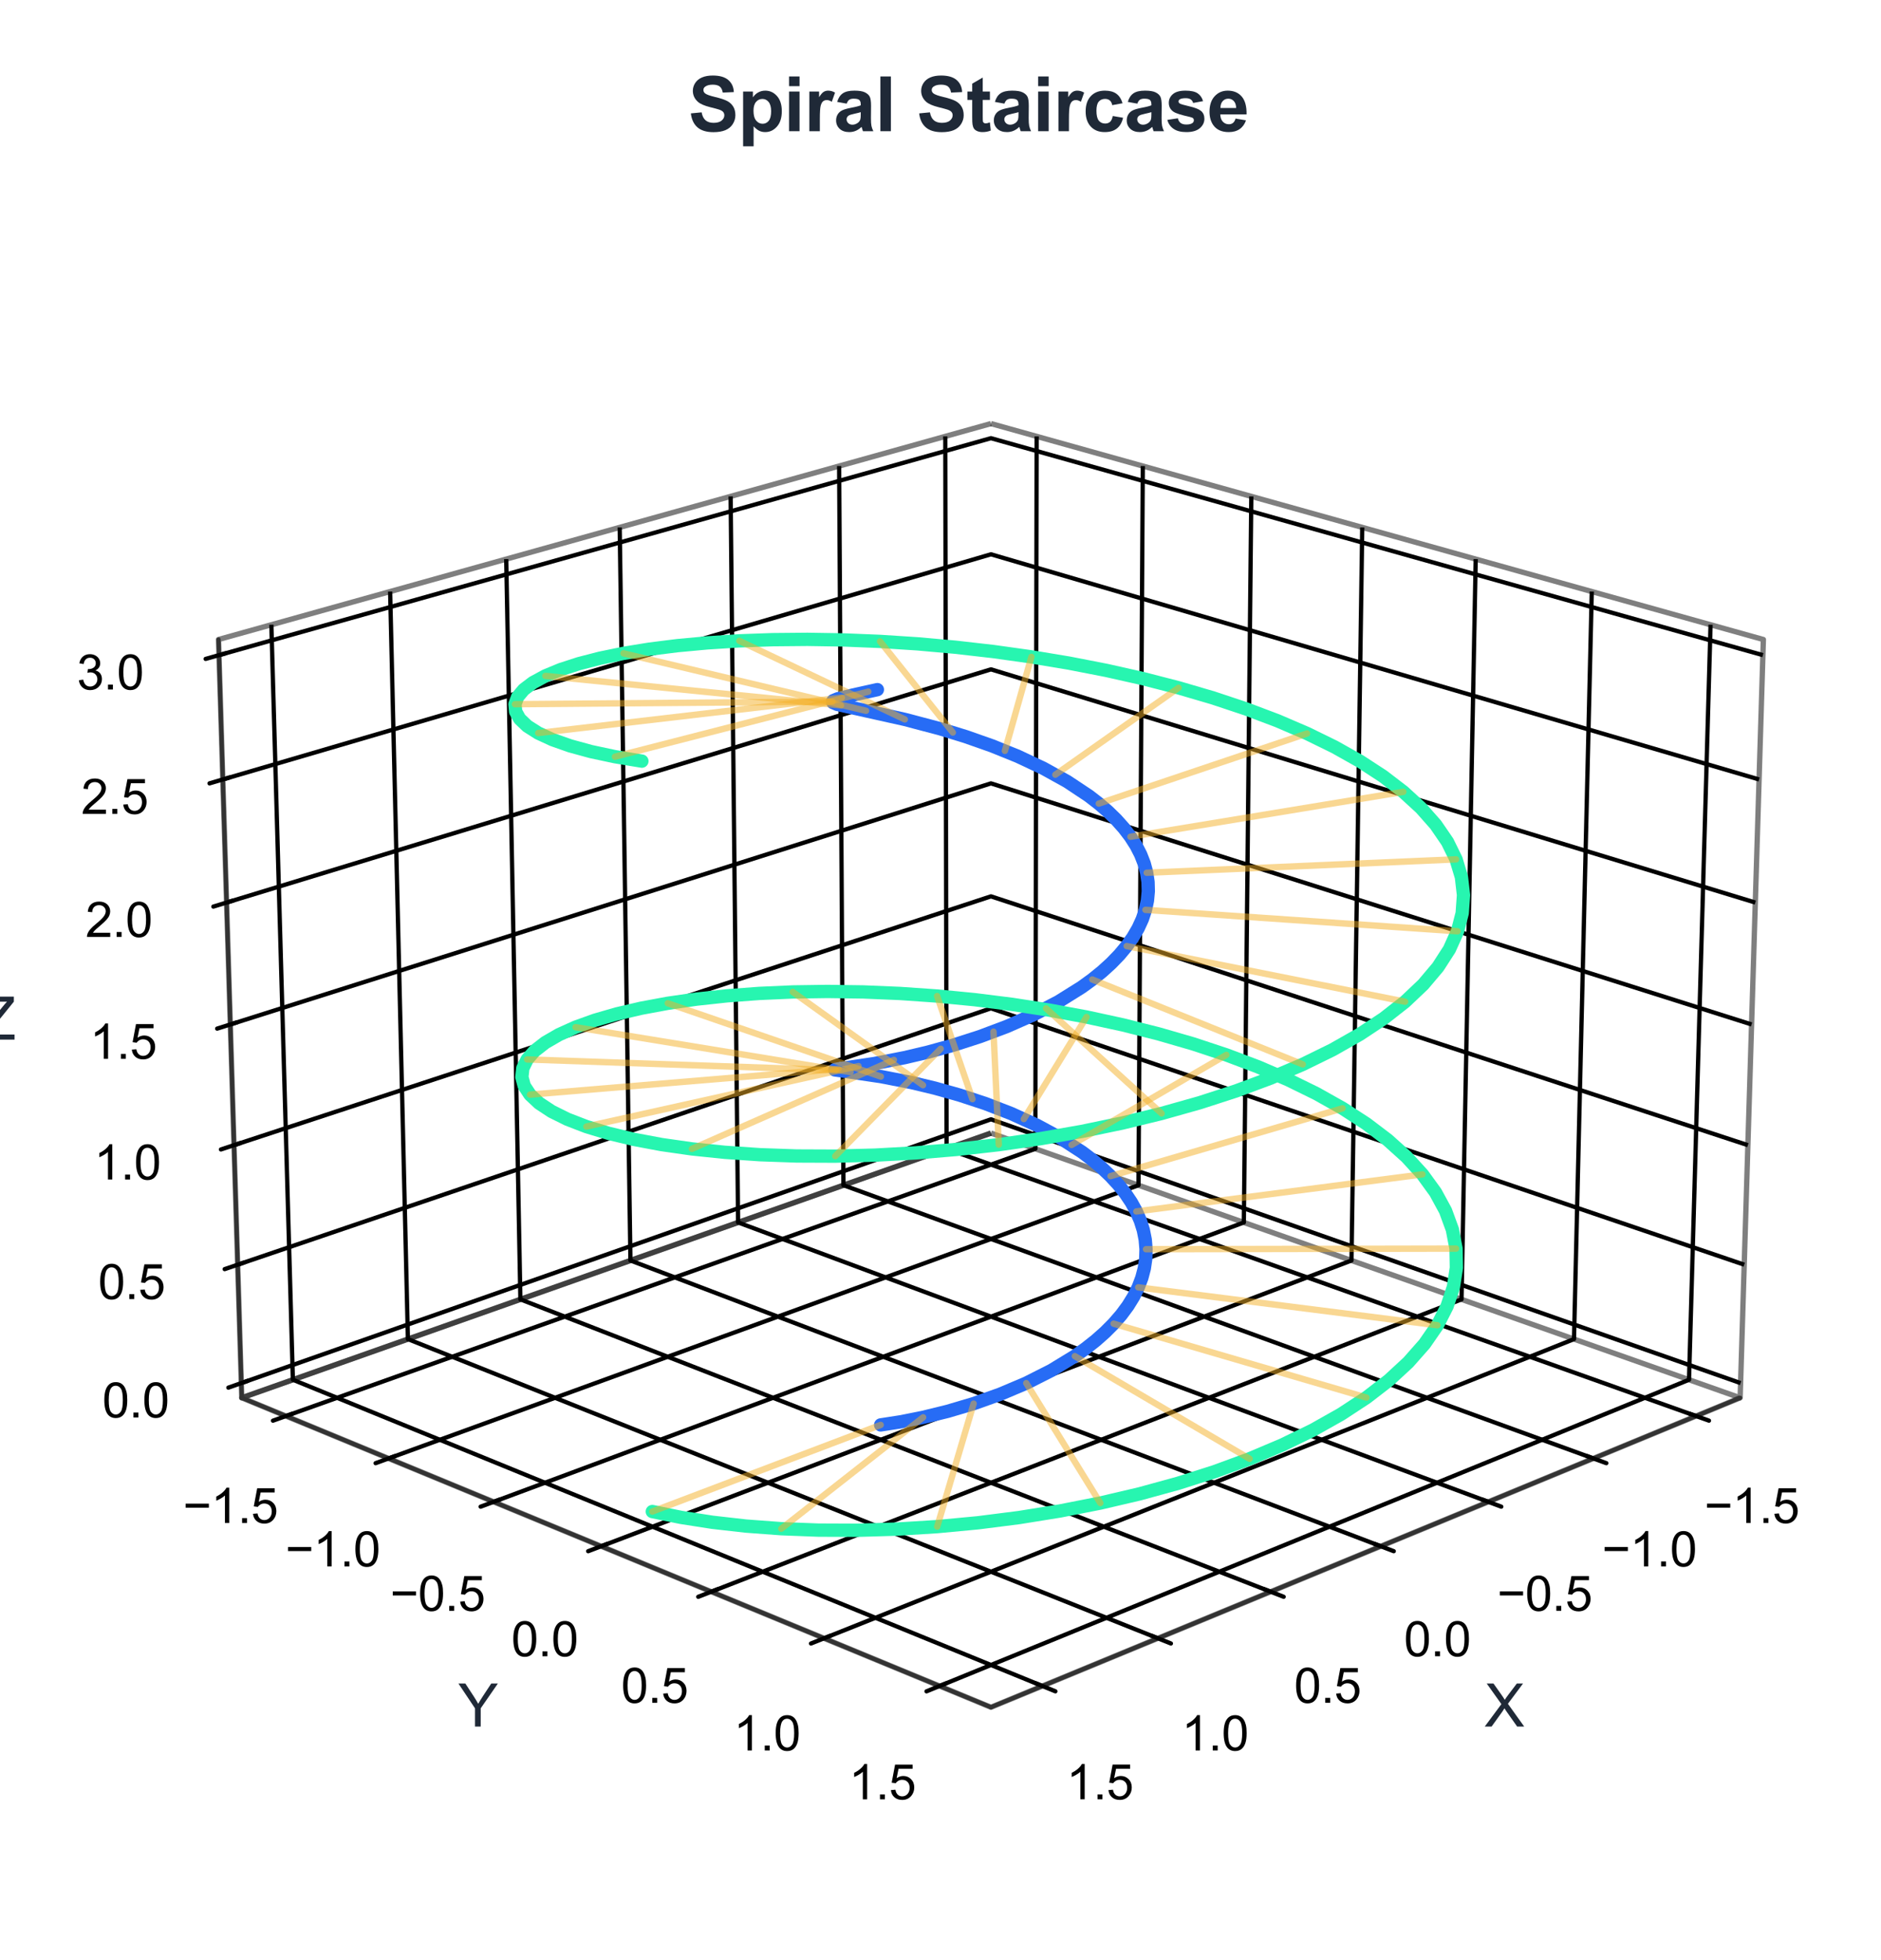 <?xml version="1.0" encoding="utf-8" standalone="no"?>
<!DOCTYPE svg PUBLIC "-//W3C//DTD SVG 1.1//EN"
  "http://www.w3.org/Graphics/SVG/1.1/DTD/svg11.dtd">
<svg xmlns:xlink="http://www.w3.org/1999/xlink" viewBox="0 0 352.563 367.312" xmlns="http://www.w3.org/2000/svg" version="1.1">
 <defs>
  <style type="text/css">*{stroke-linejoin: round; stroke-linecap: butt}</style>
 </defs>
 <g id="figure_1">
  <g id="patch_1">
   <path d="M 0 367.312 
L 352.563 367.312 
L 352.563 -0 
L 0 -0 
z
" style="fill: #ffffff"/>
  </g>
  <g id="patch_2">
   <path d="M 24.843 352.912 
L 338.163 352.912 
L 338.163 39.592 
L 24.843 39.592 
z
" style="fill: #ffffff"/>
  </g>
  <g id="pane3d_1">
   <g id="patch_3">
    <path d="M 185.737 212.383 
L 326.161 261.997 
L 330.515 119.867 
L 185.737 79.397 
" style="fill: none; opacity: 0.5; stroke: #000000; stroke-linejoin: miter"/>
   </g>
  </g>
  <g id="pane3d_2">
   <g id="patch_4">
    <path d="M 185.737 212.383 
L 45.313 261.997 
L 40.958 119.867 
L 185.737 79.397 
" style="fill: none; opacity: 0.5; stroke: #000000; stroke-linejoin: miter"/>
   </g>
  </g>
  <g id="pane3d_3">
   <g id="patch_5">
    <path d="M 185.737 212.383 
L 45.313 261.997 
L 185.737 319.996 
L 326.161 261.997 
" style="fill: none; opacity: 0.5; stroke: #000000; stroke-linejoin: miter"/>
   </g>
  </g>
  <g id="grid3d_1">
   <g id="Line3DCollection_1">
    <path d="M 317.892 265.412 
L 177.421 215.321 
L 177.181 81.789 
" style="fill: none; stroke: #000000; stroke-width: 0.8"/>
    <path d="M 298.649 273.36 
L 158.09 222.151 
L 157.284 87.35 
" style="fill: none; stroke: #000000; stroke-width: 0.8"/>
    <path d="M 278.958 281.494 
L 138.343 229.128 
L 136.945 93.036 
" style="fill: none; stroke: #000000; stroke-width: 0.8"/>
    <path d="M 258.801 289.819 
L 118.164 236.258 
L 116.15 98.849 
" style="fill: none; stroke: #000000; stroke-width: 0.8"/>
    <path d="M 238.164 298.342 
L 97.54 243.544 
L 94.881 104.794 
" style="fill: none; stroke: #000000; stroke-width: 0.8"/>
    <path d="M 217.028 307.072 
L 76.457 250.994 
L 73.124 110.876 
" style="fill: none; stroke: #000000; stroke-width: 0.8"/>
    <path d="M 195.376 316.015 
L 54.897 258.611 
L 50.861 117.099 
" style="fill: none; stroke: #000000; stroke-width: 0.8"/>
   </g>
  </g>
  <g id="grid3d_2">
   <g id="Line3DCollection_2">
    <path d="M 194.302 81.791 
L 194.062 215.324 
L 53.59 265.416 
" style="fill: none; stroke: #000000; stroke-width: 0.8"/>
    <path d="M 214.198 87.353 
L 213.392 222.154 
L 72.833 273.364 
" style="fill: none; stroke: #000000; stroke-width: 0.8"/>
    <path d="M 234.536 93.038 
L 233.138 229.131 
L 92.523 281.497 
" style="fill: none; stroke: #000000; stroke-width: 0.8"/>
    <path d="M 255.331 98.851 
L 253.316 236.26 
L 112.679 289.821 
" style="fill: none; stroke: #000000; stroke-width: 0.8"/>
    <path d="M 276.598 104.796 
L 273.939 243.546 
L 133.315 298.345 
" style="fill: none; stroke: #000000; stroke-width: 0.8"/>
    <path d="M 298.354 110.877 
L 295.021 250.995 
L 154.45 307.074 
" style="fill: none; stroke: #000000; stroke-width: 0.8"/>
    <path d="M 320.616 117.1 
L 316.579 258.612 
L 176.101 316.017 
" style="fill: none; stroke: #000000; stroke-width: 0.8"/>
   </g>
  </g>
  <g id="grid3d_3">
   <g id="Line3DCollection_3">
    <path d="M 45.228 259.239 
L 185.737 209.796 
L 326.245 259.239 
" style="fill: none; stroke: #000000; stroke-width: 0.8"/>
    <path d="M 44.548 237.048 
L 185.737 188.996 
L 326.925 237.048 
" style="fill: none; stroke: #000000; stroke-width: 0.8"/>
    <path d="M 43.862 214.642 
L 185.737 168.008 
L 327.611 214.642 
" style="fill: none; stroke: #000000; stroke-width: 0.8"/>
    <path d="M 43.169 192.018 
L 185.737 146.831 
L 328.305 192.018 
" style="fill: none; stroke: #000000; stroke-width: 0.8"/>
    <path d="M 42.469 169.17 
L 185.737 125.461 
L 329.005 169.17 
" style="fill: none; stroke: #000000; stroke-width: 0.8"/>
    <path d="M 41.762 146.098 
L 185.737 103.895 
L 329.712 146.098 
" style="fill: none; stroke: #000000; stroke-width: 0.8"/>
    <path d="M 41.048 122.796 
L 185.737 82.132 
L 330.425 122.796 
" style="fill: none; stroke: #000000; stroke-width: 0.8"/>
   </g>
  </g>
  <g id="axis3d_1">
   <g id="line2d_1">
    <path d="M 326.161 261.997 
L 185.737 319.996 
" style="fill: none; stroke: #333333; stroke-width: 0.8; stroke-linecap: round"/>
   </g>
   <g id="xtick_1">
    <g id="line2d_2">
     <path d="M 185.737 192.018 
" clip-path="url(#p62c2a930fd)" style="fill: none; stroke: #333333; stroke-width: 0.8; stroke-linecap: round"/>
    </g>
    <g id="line2d_3">
     <path d="M 316.681 264.981 
L 320.319 266.278 
" style="fill: none; stroke: #000000; stroke-width: 0.8; stroke-linecap: round"/>
    </g>
    <g id="text_1">
     <!-- −1.5 -->
     <g transform="translate(319.437 285.463) scale(0.09 -0.09)">
      <defs>
       <path id="ArialMT-2212" d="M 3381 1997 
L 356 1997 
L 356 2522 
L 3381 2522 
L 3381 1997 
z
" transform="scale(0.016)"/>
       <path id="ArialMT-31" d="M 2384 0 
L 1822 0 
L 1822 3584 
Q 1619 3391 1289 3197 
Q 959 3003 697 2906 
L 697 3450 
Q 1169 3672 1522 3987 
Q 1875 4303 2022 4600 
L 2384 4600 
L 2384 0 
z
" transform="scale(0.016)"/>
       <path id="ArialMT-2e" d="M 581 0 
L 581 641 
L 1222 641 
L 1222 0 
L 581 0 
z
" transform="scale(0.016)"/>
       <path id="ArialMT-35" d="M 266 1200 
L 856 1250 
Q 922 819 1161 601 
Q 1400 384 1738 384 
Q 2144 384 2425 690 
Q 2706 997 2706 1503 
Q 2706 1984 2436 2262 
Q 2166 2541 1728 2541 
Q 1456 2541 1237 2417 
Q 1019 2294 894 2097 
L 366 2166 
L 809 4519 
L 3088 4519 
L 3088 3981 
L 1259 3981 
L 1013 2750 
Q 1425 3038 1878 3038 
Q 2478 3038 2890 2622 
Q 3303 2206 3303 1553 
Q 3303 931 2941 478 
Q 2500 -78 1738 -78 
Q 1113 -78 717 272 
Q 322 622 266 1200 
z
" transform="scale(0.016)"/>
      </defs>
      <use xlink:href="#ArialMT-2212"/>
      <use xlink:href="#ArialMT-31" transform="translate(58.398 0)"/>
      <use xlink:href="#ArialMT-2e" transform="translate(114.014 0)"/>
      <use xlink:href="#ArialMT-35" transform="translate(141.797 0)"/>
     </g>
    </g>
   </g>
   <g id="xtick_2">
    <g id="line2d_4">
     <path d="M 185.737 192.018 
" clip-path="url(#p62c2a930fd)" style="fill: none; stroke: #333333; stroke-width: 0.8; stroke-linecap: round"/>
    </g>
    <g id="line2d_5">
     <path d="M 297.437 272.918 
L 301.079 274.246 
" style="fill: none; stroke: #000000; stroke-width: 0.8; stroke-linecap: round"/>
    </g>
    <g id="text_2">
     <!-- −1.0 -->
     <g transform="translate(300.248 293.595) scale(0.09 -0.09)">
      <defs>
       <path id="ArialMT-30" d="M 266 2259 
Q 266 3072 433 3567 
Q 600 4063 929 4331 
Q 1259 4600 1759 4600 
Q 2128 4600 2406 4451 
Q 2684 4303 2865 4023 
Q 3047 3744 3150 3342 
Q 3253 2941 3253 2259 
Q 3253 1453 3087 958 
Q 2922 463 2592 192 
Q 2263 -78 1759 -78 
Q 1097 -78 719 397 
Q 266 969 266 2259 
z
M 844 2259 
Q 844 1131 1108 757 
Q 1372 384 1759 384 
Q 2147 384 2411 759 
Q 2675 1134 2675 2259 
Q 2675 3391 2411 3762 
Q 2147 4134 1753 4134 
Q 1366 4134 1134 3806 
Q 844 3388 844 2259 
z
" transform="scale(0.016)"/>
      </defs>
      <use xlink:href="#ArialMT-2212"/>
      <use xlink:href="#ArialMT-31" transform="translate(58.398 0)"/>
      <use xlink:href="#ArialMT-2e" transform="translate(114.014 0)"/>
      <use xlink:href="#ArialMT-30" transform="translate(141.797 0)"/>
     </g>
    </g>
   </g>
   <g id="xtick_3">
    <g id="line2d_6">
     <path d="M 185.737 192.018 
" clip-path="url(#p62c2a930fd)" style="fill: none; stroke: #333333; stroke-width: 0.8; stroke-linecap: round"/>
    </g>
    <g id="line2d_7">
     <path d="M 277.743 281.041 
L 281.391 282.4 
" style="fill: none; stroke: #000000; stroke-width: 0.8; stroke-linecap: round"/>
    </g>
    <g id="text_3">
     <!-- −0.5 -->
     <g transform="translate(280.611 301.918) scale(0.09 -0.09)">
      <use xlink:href="#ArialMT-2212"/>
      <use xlink:href="#ArialMT-30" transform="translate(58.398 0)"/>
      <use xlink:href="#ArialMT-2e" transform="translate(114.014 0)"/>
      <use xlink:href="#ArialMT-35" transform="translate(141.797 0)"/>
     </g>
    </g>
   </g>
   <g id="xtick_4">
    <g id="line2d_8">
     <path d="M 185.737 192.018 
" clip-path="url(#p62c2a930fd)" style="fill: none; stroke: #333333; stroke-width: 0.8; stroke-linecap: round"/>
    </g>
    <g id="line2d_9">
     <path d="M 257.586 289.356 
L 261.237 290.746 
" style="fill: none; stroke: #000000; stroke-width: 0.8; stroke-linecap: round"/>
    </g>
    <g id="text_4">
     <!-- 0.0 -->
     <g transform="translate(263.137 310.438) scale(0.09 -0.09)">
      <use xlink:href="#ArialMT-30"/>
      <use xlink:href="#ArialMT-2e" transform="translate(55.615 0)"/>
      <use xlink:href="#ArialMT-30" transform="translate(83.398 0)"/>
     </g>
    </g>
   </g>
   <g id="xtick_5">
    <g id="line2d_10">
     <path d="M 185.737 192.018 
" clip-path="url(#p62c2a930fd)" style="fill: none; stroke: #333333; stroke-width: 0.8; stroke-linecap: round"/>
    </g>
    <g id="line2d_11">
     <path d="M 236.948 297.868 
L 240.602 299.292 
" style="fill: none; stroke: #000000; stroke-width: 0.8; stroke-linecap: round"/>
    </g>
    <g id="text_5">
     <!-- 0.5 -->
     <g transform="translate(242.553 319.162) scale(0.09 -0.09)">
      <use xlink:href="#ArialMT-30"/>
      <use xlink:href="#ArialMT-2e" transform="translate(55.615 0)"/>
      <use xlink:href="#ArialMT-35" transform="translate(83.398 0)"/>
     </g>
    </g>
   </g>
   <g id="xtick_6">
    <g id="line2d_12">
     <path d="M 185.737 192.018 
" clip-path="url(#p62c2a930fd)" style="fill: none; stroke: #333333; stroke-width: 0.8; stroke-linecap: round"/>
    </g>
    <g id="line2d_13">
     <path d="M 215.811 306.586 
L 219.468 308.045 
" style="fill: none; stroke: #000000; stroke-width: 0.8; stroke-linecap: round"/>
    </g>
    <g id="text_6">
     <!-- 1.0 -->
     <g transform="translate(221.47 328.097) scale(0.09 -0.09)">
      <use xlink:href="#ArialMT-31"/>
      <use xlink:href="#ArialMT-2e" transform="translate(55.615 0)"/>
      <use xlink:href="#ArialMT-30" transform="translate(83.398 0)"/>
     </g>
    </g>
   </g>
   <g id="xtick_7">
    <g id="line2d_14">
     <path d="M 185.737 192.018 
" clip-path="url(#p62c2a930fd)" style="fill: none; stroke: #333333; stroke-width: 0.8; stroke-linecap: round"/>
    </g>
    <g id="line2d_15">
     <path d="M 194.158 315.518 
L 197.816 317.012 
" style="fill: none; stroke: #000000; stroke-width: 0.8; stroke-linecap: round"/>
    </g>
    <g id="text_7">
     <!-- 1.5 -->
     <g transform="translate(199.87 337.252) scale(0.09 -0.09)">
      <use xlink:href="#ArialMT-31"/>
      <use xlink:href="#ArialMT-2e" transform="translate(55.615 0)"/>
      <use xlink:href="#ArialMT-35" transform="translate(83.398 0)"/>
     </g>
    </g>
   </g>
   <g id="text_8">
    <!-- X -->
    <g style="fill: #1f2937" transform="translate(278.244 323.614) scale(0.11 -0.11)">
     <defs>
      <path id="ArialMT-58" d="M 28 0 
L 1800 2388 
L 238 4581 
L 959 4581 
L 1791 3406 
Q 2050 3041 2159 2844 
Q 2313 3094 2522 3366 
L 3444 4581 
L 4103 4581 
L 2494 2422 
L 4228 0 
L 3478 0 
L 2325 1634 
Q 2228 1775 2125 1941 
Q 1972 1691 1906 1597 
L 756 0 
L 28 0 
z
" transform="scale(0.016)"/>
     </defs>
     <use xlink:href="#ArialMT-58"/>
    </g>
   </g>
  </g>
  <g id="axis3d_2">
   <g id="line2d_16">
    <path d="M 45.313 261.997 
L 185.737 319.996 
" style="fill: none; stroke: #333333; stroke-width: 0.8; stroke-linecap: round"/>
   </g>
   <g id="xtick_8">
    <g id="line2d_17">
     <path d="M 185.737 192.018 
" clip-path="url(#p62c2a930fd)" style="fill: none; stroke: #333333; stroke-width: 0.8; stroke-linecap: round"/>
    </g>
    <g id="line2d_18">
     <path d="M 54.801 264.984 
L 51.164 266.282 
" style="fill: none; stroke: #000000; stroke-width: 0.8; stroke-linecap: round"/>
    </g>
    <g id="text_9">
     <!-- −1.5 -->
     <g transform="translate(34.279 285.467) scale(0.09 -0.09)">
      <use xlink:href="#ArialMT-2212"/>
      <use xlink:href="#ArialMT-31" transform="translate(58.398 0)"/>
      <use xlink:href="#ArialMT-2e" transform="translate(114.014 0)"/>
      <use xlink:href="#ArialMT-35" transform="translate(141.797 0)"/>
     </g>
    </g>
   </g>
   <g id="xtick_9">
    <g id="line2d_19">
     <path d="M 185.737 192.018 
" clip-path="url(#p62c2a930fd)" style="fill: none; stroke: #333333; stroke-width: 0.8; stroke-linecap: round"/>
    </g>
    <g id="line2d_20">
     <path d="M 74.045 272.922 
L 70.402 274.249 
" style="fill: none; stroke: #000000; stroke-width: 0.8; stroke-linecap: round"/>
    </g>
    <g id="text_10">
     <!-- −1.0 -->
     <g transform="translate(53.467 293.599) scale(0.09 -0.09)">
      <use xlink:href="#ArialMT-2212"/>
      <use xlink:href="#ArialMT-31" transform="translate(58.398 0)"/>
      <use xlink:href="#ArialMT-2e" transform="translate(114.014 0)"/>
      <use xlink:href="#ArialMT-30" transform="translate(141.797 0)"/>
     </g>
    </g>
   </g>
   <g id="xtick_10">
    <g id="line2d_21">
     <path d="M 185.737 192.018 
" clip-path="url(#p62c2a930fd)" style="fill: none; stroke: #333333; stroke-width: 0.8; stroke-linecap: round"/>
    </g>
    <g id="line2d_22">
     <path d="M 93.738 281.045 
L 90.09 282.403 
" style="fill: none; stroke: #000000; stroke-width: 0.8; stroke-linecap: round"/>
    </g>
    <g id="text_11">
     <!-- −0.5 -->
     <g transform="translate(73.103 301.921) scale(0.09 -0.09)">
      <use xlink:href="#ArialMT-2212"/>
      <use xlink:href="#ArialMT-30" transform="translate(58.398 0)"/>
      <use xlink:href="#ArialMT-2e" transform="translate(114.014 0)"/>
      <use xlink:href="#ArialMT-35" transform="translate(141.797 0)"/>
     </g>
    </g>
   </g>
   <g id="xtick_11">
    <g id="line2d_23">
     <path d="M 185.737 192.018 
" clip-path="url(#p62c2a930fd)" style="fill: none; stroke: #333333; stroke-width: 0.8; stroke-linecap: round"/>
    </g>
    <g id="line2d_24">
     <path d="M 113.894 289.358 
L 110.243 290.749 
" style="fill: none; stroke: #000000; stroke-width: 0.8; stroke-linecap: round"/>
    </g>
    <g id="text_12">
     <!-- 0.0 -->
     <g transform="translate(95.833 310.441) scale(0.09 -0.09)">
      <use xlink:href="#ArialMT-30"/>
      <use xlink:href="#ArialMT-2e" transform="translate(55.615 0)"/>
      <use xlink:href="#ArialMT-30" transform="translate(83.398 0)"/>
     </g>
    </g>
   </g>
   <g id="xtick_12">
    <g id="line2d_25">
     <path d="M 185.737 192.018 
" clip-path="url(#p62c2a930fd)" style="fill: none; stroke: #333333; stroke-width: 0.8; stroke-linecap: round"/>
    </g>
    <g id="line2d_26">
     <path d="M 134.531 297.871 
L 130.877 299.295 
" style="fill: none; stroke: #000000; stroke-width: 0.8; stroke-linecap: round"/>
    </g>
    <g id="text_13">
     <!-- 0.5 -->
     <g transform="translate(116.416 319.164) scale(0.09 -0.09)">
      <use xlink:href="#ArialMT-30"/>
      <use xlink:href="#ArialMT-2e" transform="translate(55.615 0)"/>
      <use xlink:href="#ArialMT-35" transform="translate(83.398 0)"/>
     </g>
    </g>
   </g>
   <g id="xtick_13">
    <g id="line2d_27">
     <path d="M 185.737 192.018 
" clip-path="url(#p62c2a930fd)" style="fill: none; stroke: #333333; stroke-width: 0.8; stroke-linecap: round"/>
    </g>
    <g id="line2d_28">
     <path d="M 155.667 306.588 
L 152.01 308.047 
" style="fill: none; stroke: #000000; stroke-width: 0.8; stroke-linecap: round"/>
    </g>
    <g id="text_14">
     <!-- 1.0 -->
     <g transform="translate(137.498 328.099) scale(0.09 -0.09)">
      <use xlink:href="#ArialMT-31"/>
      <use xlink:href="#ArialMT-2e" transform="translate(55.615 0)"/>
      <use xlink:href="#ArialMT-30" transform="translate(83.398 0)"/>
     </g>
    </g>
   </g>
   <g id="xtick_14">
    <g id="line2d_29">
     <path d="M 185.737 192.018 
" clip-path="url(#p62c2a930fd)" style="fill: none; stroke: #333333; stroke-width: 0.8; stroke-linecap: round"/>
    </g>
    <g id="line2d_30">
     <path d="M 177.318 315.519 
L 173.661 317.014 
" style="fill: none; stroke: #000000; stroke-width: 0.8; stroke-linecap: round"/>
    </g>
    <g id="text_15">
     <!-- 1.5 -->
     <g transform="translate(159.097 337.254) scale(0.09 -0.09)">
      <use xlink:href="#ArialMT-31"/>
      <use xlink:href="#ArialMT-2e" transform="translate(55.615 0)"/>
      <use xlink:href="#ArialMT-35" transform="translate(83.398 0)"/>
     </g>
    </g>
   </g>
   <g id="text_16">
    <!-- Y -->
    <g style="fill: #1f2937" transform="translate(85.892 323.614) scale(0.11 -0.11)">
     <defs>
      <path id="ArialMT-59" d="M 1784 0 
L 1784 1941 
L 19 4581 
L 756 4581 
L 1659 3200 
Q 1909 2813 2125 2425 
Q 2331 2784 2625 3234 
L 3513 4581 
L 4219 4581 
L 2391 1941 
L 2391 0 
L 1784 0 
z
" transform="scale(0.016)"/>
     </defs>
     <use xlink:href="#ArialMT-59"/>
    </g>
   </g>
  </g>
  <g id="axis3d_3">
   <g id="line2d_31">
    <path d="M 45.313 261.997 
L 40.958 119.867 
" style="fill: none; stroke: #333333; stroke-width: 0.8; stroke-linecap: round"/>
   </g>
   <g id="xtick_15">
    <g id="line2d_32">
     <path d="M 185.737 192.018 
" style="fill: none; stroke: #333333; stroke-width: 0.8; stroke-linecap: round"/>
    </g>
    <g id="line2d_33">
     <path d="M 46.439 258.813 
L 42.802 260.092 
" style="fill: none; stroke: #000000; stroke-width: 0.8; stroke-linecap: round"/>
    </g>
    <g id="text_17">
     <!-- 0.0 -->
     <g transform="translate(19.17 265.681) scale(0.09 -0.09)">
      <use xlink:href="#ArialMT-30"/>
      <use xlink:href="#ArialMT-2e" transform="translate(55.615 0)"/>
      <use xlink:href="#ArialMT-30" transform="translate(83.398 0)"/>
     </g>
    </g>
   </g>
   <g id="xtick_16">
    <g id="line2d_34">
     <path d="M 185.737 192.018 
" style="fill: none; stroke: #333333; stroke-width: 0.8; stroke-linecap: round"/>
    </g>
    <g id="line2d_35">
     <path d="M 45.766 236.634 
L 42.109 237.879 
" style="fill: none; stroke: #000000; stroke-width: 0.8; stroke-linecap: round"/>
    </g>
    <g id="text_18">
     <!-- 0.5 -->
     <g transform="translate(18.394 243.49) scale(0.09 -0.09)">
      <use xlink:href="#ArialMT-30"/>
      <use xlink:href="#ArialMT-2e" transform="translate(55.615 0)"/>
      <use xlink:href="#ArialMT-35" transform="translate(83.398 0)"/>
     </g>
    </g>
   </g>
   <g id="xtick_17">
    <g id="line2d_36">
     <path d="M 185.737 192.018 
" style="fill: none; stroke: #333333; stroke-width: 0.8; stroke-linecap: round"/>
    </g>
    <g id="line2d_37">
     <path d="M 45.085 214.24 
L 41.41 215.448 
" style="fill: none; stroke: #000000; stroke-width: 0.8; stroke-linecap: round"/>
    </g>
    <g id="text_19">
     <!-- 1.0 -->
     <g transform="translate(17.611 221.084) scale(0.09 -0.09)">
      <use xlink:href="#ArialMT-31"/>
      <use xlink:href="#ArialMT-2e" transform="translate(55.615 0)"/>
      <use xlink:href="#ArialMT-30" transform="translate(83.398 0)"/>
     </g>
    </g>
   </g>
   <g id="xtick_18">
    <g id="line2d_38">
     <path d="M 185.737 192.018 
" style="fill: none; stroke: #333333; stroke-width: 0.8; stroke-linecap: round"/>
    </g>
    <g id="line2d_39">
     <path d="M 44.399 191.628 
L 40.704 192.799 
" style="fill: none; stroke: #000000; stroke-width: 0.8; stroke-linecap: round"/>
    </g>
    <g id="text_20">
     <!-- 1.5 -->
     <g transform="translate(16.82 198.46) scale(0.09 -0.09)">
      <use xlink:href="#ArialMT-31"/>
      <use xlink:href="#ArialMT-2e" transform="translate(55.615 0)"/>
      <use xlink:href="#ArialMT-35" transform="translate(83.398 0)"/>
     </g>
    </g>
   </g>
   <g id="xtick_19">
    <g id="line2d_40">
     <path d="M 185.737 192.018 
" style="fill: none; stroke: #333333; stroke-width: 0.8; stroke-linecap: round"/>
    </g>
    <g id="line2d_41">
     <path d="M 43.705 168.793 
L 39.991 169.926 
" style="fill: none; stroke: #000000; stroke-width: 0.8; stroke-linecap: round"/>
    </g>
    <g id="text_21">
     <!-- 2.0 -->
     <g transform="translate(16.021 175.612) scale(0.09 -0.09)">
      <defs>
       <path id="ArialMT-32" d="M 3222 541 
L 3222 0 
L 194 0 
Q 188 203 259 391 
Q 375 700 629 1000 
Q 884 1300 1366 1694 
Q 2113 2306 2375 2664 
Q 2638 3022 2638 3341 
Q 2638 3675 2398 3904 
Q 2159 4134 1775 4134 
Q 1369 4134 1125 3890 
Q 881 3647 878 3216 
L 300 3275 
Q 359 3922 746 4261 
Q 1134 4600 1788 4600 
Q 2447 4600 2831 4234 
Q 3216 3869 3216 3328 
Q 3216 3053 3103 2787 
Q 2991 2522 2730 2228 
Q 2469 1934 1863 1422 
Q 1356 997 1212 845 
Q 1069 694 975 541 
L 3222 541 
z
" transform="scale(0.016)"/>
      </defs>
      <use xlink:href="#ArialMT-32"/>
      <use xlink:href="#ArialMT-2e" transform="translate(55.615 0)"/>
      <use xlink:href="#ArialMT-30" transform="translate(83.398 0)"/>
     </g>
    </g>
   </g>
   <g id="xtick_20">
    <g id="line2d_42">
     <path d="M 185.737 192.018 
" style="fill: none; stroke: #333333; stroke-width: 0.8; stroke-linecap: round"/>
    </g>
    <g id="line2d_43">
     <path d="M 43.005 145.733 
L 39.271 146.828 
" style="fill: none; stroke: #000000; stroke-width: 0.8; stroke-linecap: round"/>
    </g>
    <g id="text_22">
     <!-- 2.5 -->
     <g transform="translate(15.215 152.54) scale(0.09 -0.09)">
      <use xlink:href="#ArialMT-32"/>
      <use xlink:href="#ArialMT-2e" transform="translate(55.615 0)"/>
      <use xlink:href="#ArialMT-35" transform="translate(83.398 0)"/>
     </g>
    </g>
   </g>
   <g id="xtick_21">
    <g id="line2d_44">
     <path d="M 185.737 192.018 
" style="fill: none; stroke: #333333; stroke-width: 0.8; stroke-linecap: round"/>
    </g>
    <g id="line2d_45">
     <path d="M 42.297 122.445 
L 38.544 123.5 
" style="fill: none; stroke: #000000; stroke-width: 0.8; stroke-linecap: round"/>
    </g>
    <g id="text_23">
     <!-- 3.0 -->
     <g transform="translate(14.4 129.238) scale(0.09 -0.09)">
      <defs>
       <path id="ArialMT-33" d="M 269 1209 
L 831 1284 
Q 928 806 1161 595 
Q 1394 384 1728 384 
Q 2125 384 2398 659 
Q 2672 934 2672 1341 
Q 2672 1728 2419 1979 
Q 2166 2231 1775 2231 
Q 1616 2231 1378 2169 
L 1441 2663 
Q 1497 2656 1531 2656 
Q 1891 2656 2178 2843 
Q 2466 3031 2466 3422 
Q 2466 3731 2256 3934 
Q 2047 4138 1716 4138 
Q 1388 4138 1169 3931 
Q 950 3725 888 3313 
L 325 3413 
Q 428 3978 793 4289 
Q 1159 4600 1703 4600 
Q 2078 4600 2393 4439 
Q 2709 4278 2876 4000 
Q 3044 3722 3044 3409 
Q 3044 3113 2884 2869 
Q 2725 2625 2413 2481 
Q 2819 2388 3044 2092 
Q 3269 1797 3269 1353 
Q 3269 753 2831 336 
Q 2394 -81 1725 -81 
Q 1122 -81 723 278 
Q 325 638 269 1209 
z
" transform="scale(0.016)"/>
      </defs>
      <use xlink:href="#ArialMT-33"/>
      <use xlink:href="#ArialMT-2e" transform="translate(55.615 0)"/>
      <use xlink:href="#ArialMT-30" transform="translate(83.398 0)"/>
     </g>
    </g>
   </g>
   <g id="text_24">
    <!-- Z -->
    <g style="fill: #1f2937" transform="translate(-3.873 194.861) scale(0.11 -0.11)">
     <defs>
      <path id="ArialMT-5a" d="M 128 0 
L 128 563 
L 2475 3497 
Q 2725 3809 2950 4041 
L 394 4041 
L 394 4581 
L 3675 4581 
L 3675 4041 
L 1103 863 
L 825 541 
L 3750 541 
L 3750 0 
L 128 0 
z
" transform="scale(0.016)"/>
     </defs>
     <use xlink:href="#ArialMT-5a"/>
    </g>
   </g>
  </g>
  <g id="axes_1">
   <g id="line2d_46">
    <path d="M 165.069 267.078 
L 168.797 266.5 
L 173.027 265.659 
L 177.638 264.527 
L 182.493 263.087 
L 187.448 261.327 
L 192.357 259.249 
L 197.073 256.863 
L 201.457 254.19 
L 203.483 252.754 
L 205.38 251.257 
L 207.132 249.704 
L 208.728 248.1 
L 210.156 246.451 
L 211.407 244.763 
L 212.471 243.04 
L 213.342 241.291 
L 214.014 239.52 
L 214.484 237.734 
L 214.747 235.94 
L 214.804 234.145 
L 214.654 232.353 
L 214.3 230.573 
L 213.744 228.81 
L 212.991 227.07 
L 212.048 225.358 
L 210.921 223.681 
L 209.619 222.043 
L 208.151 220.449 
L 206.528 218.904 
L 204.762 217.412 
L 202.864 215.976 
L 198.73 213.289 
L 194.24 210.862 
L 189.515 208.713 
L 184.685 206.846 
L 179.88 205.264 
L 175.23 203.957 
L 170.862 202.912 
L 165.098 201.788 
L 159.434 200.953 
L 156.48 200.536 
L 156.5 200.479 
L 157.163 200.345 
L 163.91 199.341 
L 169.575 198.235 
L 173.977 197.194 
L 178.731 195.881 
L 183.698 194.281 
L 188.73 192.39 
L 193.677 190.209 
L 198.392 187.751 
L 202.735 185.037 
L 204.727 183.592 
L 206.58 182.094 
L 208.28 180.547 
L 209.816 178.957 
L 211.176 177.328 
L 212.352 175.666 
L 213.334 173.977 
L 214.117 172.265 
L 214.696 170.538 
L 215.068 168.8 
L 215.23 167.058 
L 215.182 165.318 
L 214.925 163.585 
L 214.463 161.865 
L 213.798 160.163 
L 212.936 158.486 
L 211.884 156.837 
L 210.65 155.222 
L 209.244 153.645 
L 207.674 152.111 
L 205.953 150.623 
L 204.092 149.185 
L 200.006 146.472 
L 195.529 143.992 
L 190.784 141.76 
L 185.898 139.785 
L 181.004 138.066 
L 176.234 136.6 
L 169.595 134.846 
L 162.332 133.228 
L 156.916 132.023 
L 156.116 131.674 
L 156.029 131.507 
L 156.154 131.338 
L 157.036 130.972 
L 159.896 130.269 
L 164.447 129.26 
L 164.447 129.26 
" clip-path="url(#p62c2a930fd)" style="fill: none; stroke: #276cf5; stroke-width: 2.5; stroke-linecap: round"/>
   </g>
   <g id="line2d_47">
    <path d="M 122.265 283.315 
L 127.661 284.413 
L 133.518 285.325 
L 139.794 286.036 
L 146.441 286.53 
L 153.407 286.797 
L 160.639 286.826 
L 168.078 286.61 
L 175.664 286.142 
L 183.336 285.419 
L 191.031 284.44 
L 198.685 283.207 
L 206.237 281.723 
L 213.625 279.993 
L 220.789 278.027 
L 227.672 275.834 
L 234.22 273.427 
L 240.383 270.819 
L 246.114 268.026 
L 251.371 265.064 
L 256.117 261.953 
L 260.319 258.711 
L 263.952 255.357 
L 266.992 251.912 
L 269.423 248.396 
L 271.235 244.83 
L 272.42 241.234 
L 272.977 237.628 
L 272.91 234.032 
L 272.226 230.465 
L 270.938 226.946 
L 269.061 223.491 
L 266.615 220.118 
L 263.623 216.842 
L 260.11 213.678 
L 256.106 210.639 
L 251.641 207.738 
L 246.748 204.987 
L 241.463 202.395 
L 235.822 199.971 
L 229.863 197.724 
L 223.626 195.66 
L 217.151 193.785 
L 210.479 192.104 
L 203.652 190.62 
L 196.712 189.336 
L 189.703 188.253 
L 182.667 187.371 
L 175.646 186.69 
L 168.686 186.208 
L 161.827 185.923 
L 155.113 185.83 
L 148.586 185.924 
L 142.287 186.201 
L 136.258 186.653 
L 130.538 187.272 
L 125.166 188.049 
L 120.178 188.975 
L 115.612 190.038 
L 111.501 191.227 
L 107.877 192.529 
L 104.769 193.93 
L 102.206 195.415 
L 100.209 196.968 
L 98.801 198.575 
L 97.999 200.216 
L 97.816 201.875 
L 98.261 203.533 
L 99.339 205.172 
L 101.05 206.773 
L 103.389 208.317 
L 106.347 209.785 
L 109.908 211.158 
L 114.051 212.417 
L 118.752 213.546 
L 123.977 214.527 
L 129.692 215.344 
L 135.855 215.982 
L 142.42 216.429 
L 149.337 216.672 
L 156.551 216.701 
L 164.007 216.509 
L 171.643 216.088 
L 179.397 215.436 
L 187.207 214.549 
L 195.008 213.429 
L 202.736 212.077 
L 210.329 210.499 
L 217.724 208.7 
L 224.862 206.689 
L 231.686 204.478 
L 238.143 202.077 
L 244.185 199.5 
L 249.765 196.763 
L 254.845 193.881 
L 259.387 190.872 
L 263.363 187.753 
L 266.748 184.542 
L 269.522 181.259 
L 271.672 177.922 
L 273.188 174.55 
L 274.067 171.161 
L 274.31 167.773 
L 273.922 164.404 
L 272.915 161.071 
L 271.302 157.791 
L 269.102 154.578 
L 266.336 151.448 
L 263.029 148.414 
L 259.209 145.489 
L 254.907 142.684 
L 250.154 140.011 
L 244.985 137.479 
L 239.438 135.096 
L 233.549 132.871 
L 227.358 130.81 
L 220.906 128.918 
L 214.234 127.199 
L 207.383 125.659 
L 200.397 124.298 
L 193.319 123.12 
L 186.192 122.123 
L 179.059 121.309 
L 171.964 120.676 
L 164.951 120.221 
L 158.063 119.943 
L 151.343 119.836 
L 144.833 119.896 
L 138.575 120.117 
L 132.61 120.493 
L 126.977 121.015 
L 121.716 121.675 
L 116.863 122.464 
L 112.454 123.372 
L 108.523 124.387 
L 105.1 125.496 
L 102.215 126.688 
L 99.893 127.948 
L 98.158 129.262 
L 97.029 130.615 
L 96.522 131.992 
L 96.648 133.375 
L 97.415 134.748 
L 98.825 136.095 
L 100.877 137.397 
L 103.562 138.639 
L 106.869 139.803 
L 110.778 140.872 
L 115.267 141.83 
L 120.308 142.662 
L 120.308 142.662 
" clip-path="url(#p62c2a930fd)" style="fill: none; stroke: #27f5b0; stroke-width: 2.5; stroke-linecap: round"/>
   </g>
   <g id="line2d_48">
    <path d="M 165.069 267.078 
L 122.265 283.315 
" clip-path="url(#p62c2a930fd)" style="fill: none; stroke: #f5b027; stroke-opacity: 0.5; stroke-width: 1.2; stroke-linecap: round"/>
   </g>
   <g id="line2d_49">
    <path d="M 173.027 265.659 
L 146.441 286.53 
" clip-path="url(#p62c2a930fd)" style="fill: none; stroke: #f5b027; stroke-opacity: 0.5; stroke-width: 1.2; stroke-linecap: round"/>
   </g>
   <g id="line2d_50">
    <path d="M 182.493 263.087 
L 175.664 286.142 
" clip-path="url(#p62c2a930fd)" style="fill: none; stroke: #f5b027; stroke-opacity: 0.5; stroke-width: 1.2; stroke-linecap: round"/>
   </g>
   <g id="line2d_51">
    <path d="M 192.357 259.249 
L 206.237 281.723 
" clip-path="url(#p62c2a930fd)" style="fill: none; stroke: #f5b027; stroke-opacity: 0.5; stroke-width: 1.2; stroke-linecap: round"/>
   </g>
   <g id="line2d_52">
    <path d="M 201.457 254.19 
L 234.22 273.427 
" clip-path="url(#p62c2a930fd)" style="fill: none; stroke: #f5b027; stroke-opacity: 0.5; stroke-width: 1.2; stroke-linecap: round"/>
   </g>
   <g id="line2d_53">
    <path d="M 208.728 248.1 
L 256.117 261.953 
" clip-path="url(#p62c2a930fd)" style="fill: none; stroke: #f5b027; stroke-opacity: 0.5; stroke-width: 1.2; stroke-linecap: round"/>
   </g>
   <g id="line2d_54">
    <path d="M 213.342 241.291 
L 269.423 248.396 
" clip-path="url(#p62c2a930fd)" style="fill: none; stroke: #f5b027; stroke-opacity: 0.5; stroke-width: 1.2; stroke-linecap: round"/>
   </g>
   <g id="line2d_55">
    <path d="M 214.804 234.145 
L 272.91 234.032 
" clip-path="url(#p62c2a930fd)" style="fill: none; stroke: #f5b027; stroke-opacity: 0.5; stroke-width: 1.2; stroke-linecap: round"/>
   </g>
   <g id="line2d_56">
    <path d="M 212.991 227.07 
L 266.615 220.118 
" clip-path="url(#p62c2a930fd)" style="fill: none; stroke: #f5b027; stroke-opacity: 0.5; stroke-width: 1.2; stroke-linecap: round"/>
   </g>
   <g id="line2d_57">
    <path d="M 208.151 220.449 
L 251.641 207.738 
" clip-path="url(#p62c2a930fd)" style="fill: none; stroke: #f5b027; stroke-opacity: 0.5; stroke-width: 1.2; stroke-linecap: round"/>
   </g>
   <g id="line2d_58">
    <path d="M 200.849 214.601 
L 229.863 197.724 
" clip-path="url(#p62c2a930fd)" style="fill: none; stroke: #f5b027; stroke-opacity: 0.5; stroke-width: 1.2; stroke-linecap: round"/>
   </g>
   <g id="line2d_59">
    <path d="M 191.899 209.752 
L 203.652 190.62 
" clip-path="url(#p62c2a930fd)" style="fill: none; stroke: #f5b027; stroke-opacity: 0.5; stroke-width: 1.2; stroke-linecap: round"/>
   </g>
   <g id="line2d_60">
    <path d="M 182.271 206.02 
L 175.646 186.69 
" clip-path="url(#p62c2a930fd)" style="fill: none; stroke: #f5b027; stroke-opacity: 0.5; stroke-width: 1.2; stroke-linecap: round"/>
   </g>
   <g id="line2d_61">
    <path d="M 173.003 203.403 
L 148.586 185.924 
" clip-path="url(#p62c2a930fd)" style="fill: none; stroke: #f5b027; stroke-opacity: 0.5; stroke-width: 1.2; stroke-linecap: round"/>
   </g>
   <g id="line2d_62">
    <path d="M 165.098 201.788 
L 125.166 188.049 
" clip-path="url(#p62c2a930fd)" style="fill: none; stroke: #f5b027; stroke-opacity: 0.5; stroke-width: 1.2; stroke-linecap: round"/>
   </g>
   <g id="line2d_63">
    <path d="M 159.434 200.953 
L 107.877 192.529 
" clip-path="url(#p62c2a930fd)" style="fill: none; stroke: #f5b027; stroke-opacity: 0.5; stroke-width: 1.2; stroke-linecap: round"/>
   </g>
   <g id="line2d_64">
    <path d="M 156.669 200.594 
L 98.801 198.575 
" clip-path="url(#p62c2a930fd)" style="fill: none; stroke: #f5b027; stroke-opacity: 0.5; stroke-width: 1.2; stroke-linecap: round"/>
   </g>
   <g id="line2d_65">
    <path d="M 157.163 200.345 
L 99.339 205.172 
" clip-path="url(#p62c2a930fd)" style="fill: none; stroke: #f5b027; stroke-opacity: 0.5; stroke-width: 1.2; stroke-linecap: round"/>
   </g>
   <g id="line2d_66">
    <path d="M 160.916 199.821 
L 109.908 211.158 
" clip-path="url(#p62c2a930fd)" style="fill: none; stroke: #f5b027; stroke-opacity: 0.5; stroke-width: 1.2; stroke-linecap: round"/>
   </g>
   <g id="line2d_67">
    <path d="M 167.547 198.661 
L 129.692 215.344 
" clip-path="url(#p62c2a930fd)" style="fill: none; stroke: #f5b027; stroke-opacity: 0.5; stroke-width: 1.2; stroke-linecap: round"/>
   </g>
   <g id="line2d_68">
    <path d="M 176.318 196.572 
L 156.551 216.701 
" clip-path="url(#p62c2a930fd)" style="fill: none; stroke: #f5b027; stroke-opacity: 0.5; stroke-width: 1.2; stroke-linecap: round"/>
   </g>
   <g id="line2d_69">
    <path d="M 186.215 193.372 
L 187.207 214.549 
" clip-path="url(#p62c2a930fd)" style="fill: none; stroke: #f5b027; stroke-opacity: 0.5; stroke-width: 1.2; stroke-linecap: round"/>
   </g>
   <g id="line2d_70">
    <path d="M 196.072 189.014 
L 217.724 208.7 
" clip-path="url(#p62c2a930fd)" style="fill: none; stroke: #f5b027; stroke-opacity: 0.5; stroke-width: 1.2; stroke-linecap: round"/>
   </g>
   <g id="line2d_71">
    <path d="M 204.727 183.592 
L 244.185 199.5 
" clip-path="url(#p62c2a930fd)" style="fill: none; stroke: #f5b027; stroke-opacity: 0.5; stroke-width: 1.2; stroke-linecap: round"/>
   </g>
   <g id="line2d_72">
    <path d="M 211.176 177.328 
L 263.363 187.753 
" clip-path="url(#p62c2a930fd)" style="fill: none; stroke: #f5b027; stroke-opacity: 0.5; stroke-width: 1.2; stroke-linecap: round"/>
   </g>
   <g id="line2d_73">
    <path d="M 214.696 170.538 
L 273.188 174.55 
" clip-path="url(#p62c2a930fd)" style="fill: none; stroke: #f5b027; stroke-opacity: 0.5; stroke-width: 1.2; stroke-linecap: round"/>
   </g>
   <g id="line2d_74">
    <path d="M 214.925 163.585 
L 272.915 161.071 
" clip-path="url(#p62c2a930fd)" style="fill: none; stroke: #f5b027; stroke-opacity: 0.5; stroke-width: 1.2; stroke-linecap: round"/>
   </g>
   <g id="line2d_75">
    <path d="M 211.884 156.837 
L 263.029 148.414 
" clip-path="url(#p62c2a930fd)" style="fill: none; stroke: #f5b027; stroke-opacity: 0.5; stroke-width: 1.2; stroke-linecap: round"/>
   </g>
   <g id="line2d_76">
    <path d="M 205.953 150.623 
L 244.985 137.479 
" clip-path="url(#p62c2a930fd)" style="fill: none; stroke: #f5b027; stroke-opacity: 0.5; stroke-width: 1.2; stroke-linecap: round"/>
   </g>
   <g id="line2d_77">
    <path d="M 197.809 145.202 
L 220.906 128.918 
" clip-path="url(#p62c2a930fd)" style="fill: none; stroke: #f5b027; stroke-opacity: 0.5; stroke-width: 1.2; stroke-linecap: round"/>
   </g>
   <g id="line2d_78">
    <path d="M 188.35 140.74 
L 193.319 123.12 
" clip-path="url(#p62c2a930fd)" style="fill: none; stroke: #f5b027; stroke-opacity: 0.5; stroke-width: 1.2; stroke-linecap: round"/>
   </g>
   <g id="line2d_79">
    <path d="M 178.595 137.302 
L 164.951 120.221 
" clip-path="url(#p62c2a930fd)" style="fill: none; stroke: #f5b027; stroke-opacity: 0.5; stroke-width: 1.2; stroke-linecap: round"/>
   </g>
   <g id="line2d_80">
    <path d="M 169.595 134.846 
L 138.575 120.117 
" clip-path="url(#p62c2a930fd)" style="fill: none; stroke: #f5b027; stroke-opacity: 0.5; stroke-width: 1.2; stroke-linecap: round"/>
   </g>
   <g id="line2d_81">
    <path d="M 162.332 133.228 
L 116.863 122.464 
" clip-path="url(#p62c2a930fd)" style="fill: none; stroke: #f5b027; stroke-opacity: 0.5; stroke-width: 1.2; stroke-linecap: round"/>
   </g>
   <g id="line2d_82">
    <path d="M 157.621 132.216 
L 102.215 126.688 
" clip-path="url(#p62c2a930fd)" style="fill: none; stroke: #f5b027; stroke-opacity: 0.5; stroke-width: 1.2; stroke-linecap: round"/>
   </g>
   <g id="line2d_83">
    <path d="M 156.029 131.507 
L 96.522 131.992 
" clip-path="url(#p62c2a930fd)" style="fill: none; stroke: #f5b027; stroke-opacity: 0.5; stroke-width: 1.2; stroke-linecap: round"/>
   </g>
   <g id="line2d_84">
    <path d="M 157.789 130.763 
L 100.877 137.397 
" clip-path="url(#p62c2a930fd)" style="fill: none; stroke: #f5b027; stroke-opacity: 0.5; stroke-width: 1.2; stroke-linecap: round"/>
   </g>
   <g id="line2d_85">
    <path d="M 162.757 129.638 
L 115.267 141.83 
" clip-path="url(#p62c2a930fd)" style="fill: none; stroke: #f5b027; stroke-opacity: 0.5; stroke-width: 1.2; stroke-linecap: round"/>
   </g>
   <g id="text_25">
    <!-- Spiral Staircase -->
    <g style="fill: #1f2937" transform="translate(128.974 24.592) scale(0.14 -0.14)">
     <defs>
      <path id="Arial-BoldMT-53" d="M 231 1491 
L 1131 1578 
Q 1213 1125 1461 912 
Q 1709 700 2131 700 
Q 2578 700 2804 889 
Q 3031 1078 3031 1331 
Q 3031 1494 2936 1608 
Q 2841 1722 2603 1806 
Q 2441 1863 1863 2006 
Q 1119 2191 819 2459 
Q 397 2838 397 3381 
Q 397 3731 595 4036 
Q 794 4341 1167 4500 
Q 1541 4659 2069 4659 
Q 2931 4659 3367 4281 
Q 3803 3903 3825 3272 
L 2900 3231 
Q 2841 3584 2645 3739 
Q 2450 3894 2059 3894 
Q 1656 3894 1428 3728 
Q 1281 3622 1281 3444 
Q 1281 3281 1419 3166 
Q 1594 3019 2269 2859 
Q 2944 2700 3267 2529 
Q 3591 2359 3773 2064 
Q 3956 1769 3956 1334 
Q 3956 941 3737 597 
Q 3519 253 3119 86 
Q 2719 -81 2122 -81 
Q 1253 -81 787 320 
Q 322 722 231 1491 
z
" transform="scale(0.016)"/>
      <path id="Arial-BoldMT-70" d="M 434 3319 
L 1253 3319 
L 1253 2831 
Q 1413 3081 1684 3237 
Q 1956 3394 2288 3394 
Q 2866 3394 3269 2941 
Q 3672 2488 3672 1678 
Q 3672 847 3265 386 
Q 2859 -75 2281 -75 
Q 2006 -75 1782 34 
Q 1559 144 1313 409 
L 1313 -1263 
L 434 -1263 
L 434 3319 
z
M 1303 1716 
Q 1303 1156 1525 889 
Q 1747 622 2066 622 
Q 2372 622 2575 867 
Q 2778 1113 2778 1672 
Q 2778 2194 2568 2447 
Q 2359 2700 2050 2700 
Q 1728 2700 1515 2451 
Q 1303 2203 1303 1716 
z
" transform="scale(0.016)"/>
      <path id="Arial-BoldMT-69" d="M 459 3769 
L 459 4581 
L 1338 4581 
L 1338 3769 
L 459 3769 
z
M 459 0 
L 459 3319 
L 1338 3319 
L 1338 0 
L 459 0 
z
" transform="scale(0.016)"/>
      <path id="Arial-BoldMT-72" d="M 1300 0 
L 422 0 
L 422 3319 
L 1238 3319 
L 1238 2847 
Q 1447 3181 1614 3287 
Q 1781 3394 1994 3394 
Q 2294 3394 2572 3228 
L 2300 2463 
Q 2078 2606 1888 2606 
Q 1703 2606 1575 2504 
Q 1447 2403 1373 2137 
Q 1300 1872 1300 1025 
L 1300 0 
z
" transform="scale(0.016)"/>
      <path id="Arial-BoldMT-61" d="M 1116 2306 
L 319 2450 
Q 453 2931 781 3162 
Q 1109 3394 1756 3394 
Q 2344 3394 2631 3255 
Q 2919 3116 3036 2902 
Q 3153 2688 3153 2116 
L 3144 1091 
Q 3144 653 3186 445 
Q 3228 238 3344 0 
L 2475 0 
Q 2441 88 2391 259 
Q 2369 338 2359 363 
Q 2134 144 1878 34 
Q 1622 -75 1331 -75 
Q 819 -75 523 203 
Q 228 481 228 906 
Q 228 1188 362 1408 
Q 497 1628 739 1745 
Q 981 1863 1438 1950 
Q 2053 2066 2291 2166 
L 2291 2253 
Q 2291 2506 2166 2614 
Q 2041 2722 1694 2722 
Q 1459 2722 1328 2630 
Q 1197 2538 1116 2306 
z
M 2291 1594 
Q 2122 1538 1756 1459 
Q 1391 1381 1278 1306 
Q 1106 1184 1106 997 
Q 1106 813 1243 678 
Q 1381 544 1594 544 
Q 1831 544 2047 700 
Q 2206 819 2256 991 
Q 2291 1103 2291 1419 
L 2291 1594 
z
" transform="scale(0.016)"/>
      <path id="Arial-BoldMT-6c" d="M 459 0 
L 459 4581 
L 1338 4581 
L 1338 0 
L 459 0 
z
" transform="scale(0.016)"/>
      <path id="Arial-BoldMT-20" transform="scale(0.016)"/>
      <path id="Arial-BoldMT-74" d="M 1981 3319 
L 1981 2619 
L 1381 2619 
L 1381 1281 
Q 1381 875 1398 808 
Q 1416 741 1477 697 
Q 1538 653 1625 653 
Q 1747 653 1978 738 
L 2053 56 
Q 1747 -75 1359 -75 
Q 1122 -75 931 4 
Q 741 84 652 211 
Q 563 338 528 553 
Q 500 706 500 1172 
L 500 2619 
L 97 2619 
L 97 3319 
L 500 3319 
L 500 3978 
L 1381 4491 
L 1381 3319 
L 1981 3319 
z
" transform="scale(0.016)"/>
      <path id="Arial-BoldMT-63" d="M 3353 2338 
L 2488 2181 
Q 2444 2441 2289 2572 
Q 2134 2703 1888 2703 
Q 1559 2703 1364 2476 
Q 1169 2250 1169 1719 
Q 1169 1128 1367 884 
Q 1566 641 1900 641 
Q 2150 641 2309 783 
Q 2469 925 2534 1272 
L 3397 1125 
Q 3263 531 2881 228 
Q 2500 -75 1859 -75 
Q 1131 -75 698 384 
Q 266 844 266 1656 
Q 266 2478 700 2936 
Q 1134 3394 1875 3394 
Q 2481 3394 2839 3133 
Q 3197 2872 3353 2338 
z
" transform="scale(0.016)"/>
      <path id="Arial-BoldMT-73" d="M 150 947 
L 1031 1081 
Q 1088 825 1259 692 
Q 1431 559 1741 559 
Q 2081 559 2253 684 
Q 2369 772 2369 919 
Q 2369 1019 2306 1084 
Q 2241 1147 2013 1200 
Q 950 1434 666 1628 
Q 272 1897 272 2375 
Q 272 2806 612 3100 
Q 953 3394 1669 3394 
Q 2350 3394 2681 3172 
Q 3013 2950 3138 2516 
L 2309 2363 
Q 2256 2556 2107 2659 
Q 1959 2763 1684 2763 
Q 1338 2763 1188 2666 
Q 1088 2597 1088 2488 
Q 1088 2394 1175 2328 
Q 1294 2241 1995 2081 
Q 2697 1922 2975 1691 
Q 3250 1456 3250 1038 
Q 3250 581 2869 253 
Q 2488 -75 1741 -75 
Q 1063 -75 667 200 
Q 272 475 150 947 
z
" transform="scale(0.016)"/>
      <path id="Arial-BoldMT-65" d="M 2381 1056 
L 3256 909 
Q 3088 428 2723 176 
Q 2359 -75 1813 -75 
Q 947 -75 531 491 
Q 203 944 203 1634 
Q 203 2459 634 2926 
Q 1066 3394 1725 3394 
Q 2466 3394 2894 2905 
Q 3322 2416 3303 1406 
L 1103 1406 
Q 1113 1016 1316 798 
Q 1519 581 1822 581 
Q 2028 581 2168 693 
Q 2309 806 2381 1056 
z
M 2431 1944 
Q 2422 2325 2234 2523 
Q 2047 2722 1778 2722 
Q 1491 2722 1303 2513 
Q 1116 2303 1119 1944 
L 2431 1944 
z
" transform="scale(0.016)"/>
     </defs>
     <use xlink:href="#Arial-BoldMT-53"/>
     <use xlink:href="#Arial-BoldMT-70" transform="translate(66.699 0)"/>
     <use xlink:href="#Arial-BoldMT-69" transform="translate(127.783 0)"/>
     <use xlink:href="#Arial-BoldMT-72" transform="translate(155.566 0)"/>
     <use xlink:href="#Arial-BoldMT-61" transform="translate(194.482 0)"/>
     <use xlink:href="#Arial-BoldMT-6c" transform="translate(250.098 0)"/>
     <use xlink:href="#Arial-BoldMT-20" transform="translate(277.881 0)"/>
     <use xlink:href="#Arial-BoldMT-53" transform="translate(305.664 0)"/>
     <use xlink:href="#Arial-BoldMT-74" transform="translate(372.363 0)"/>
     <use xlink:href="#Arial-BoldMT-61" transform="translate(405.664 0)"/>
     <use xlink:href="#Arial-BoldMT-69" transform="translate(461.279 0)"/>
     <use xlink:href="#Arial-BoldMT-72" transform="translate(489.062 0)"/>
     <use xlink:href="#Arial-BoldMT-63" transform="translate(527.979 0)"/>
     <use xlink:href="#Arial-BoldMT-61" transform="translate(583.594 0)"/>
     <use xlink:href="#Arial-BoldMT-73" transform="translate(639.209 0)"/>
     <use xlink:href="#Arial-BoldMT-65" transform="translate(694.824 0)"/>
    </g>
   </g>
  </g>
 </g>
 <defs>
  <clipPath id="p62c2a930fd">
   <rect x="24.843" y="39.592" width="313.32" height="313.32"/>
  </clipPath>
 </defs>
</svg>
